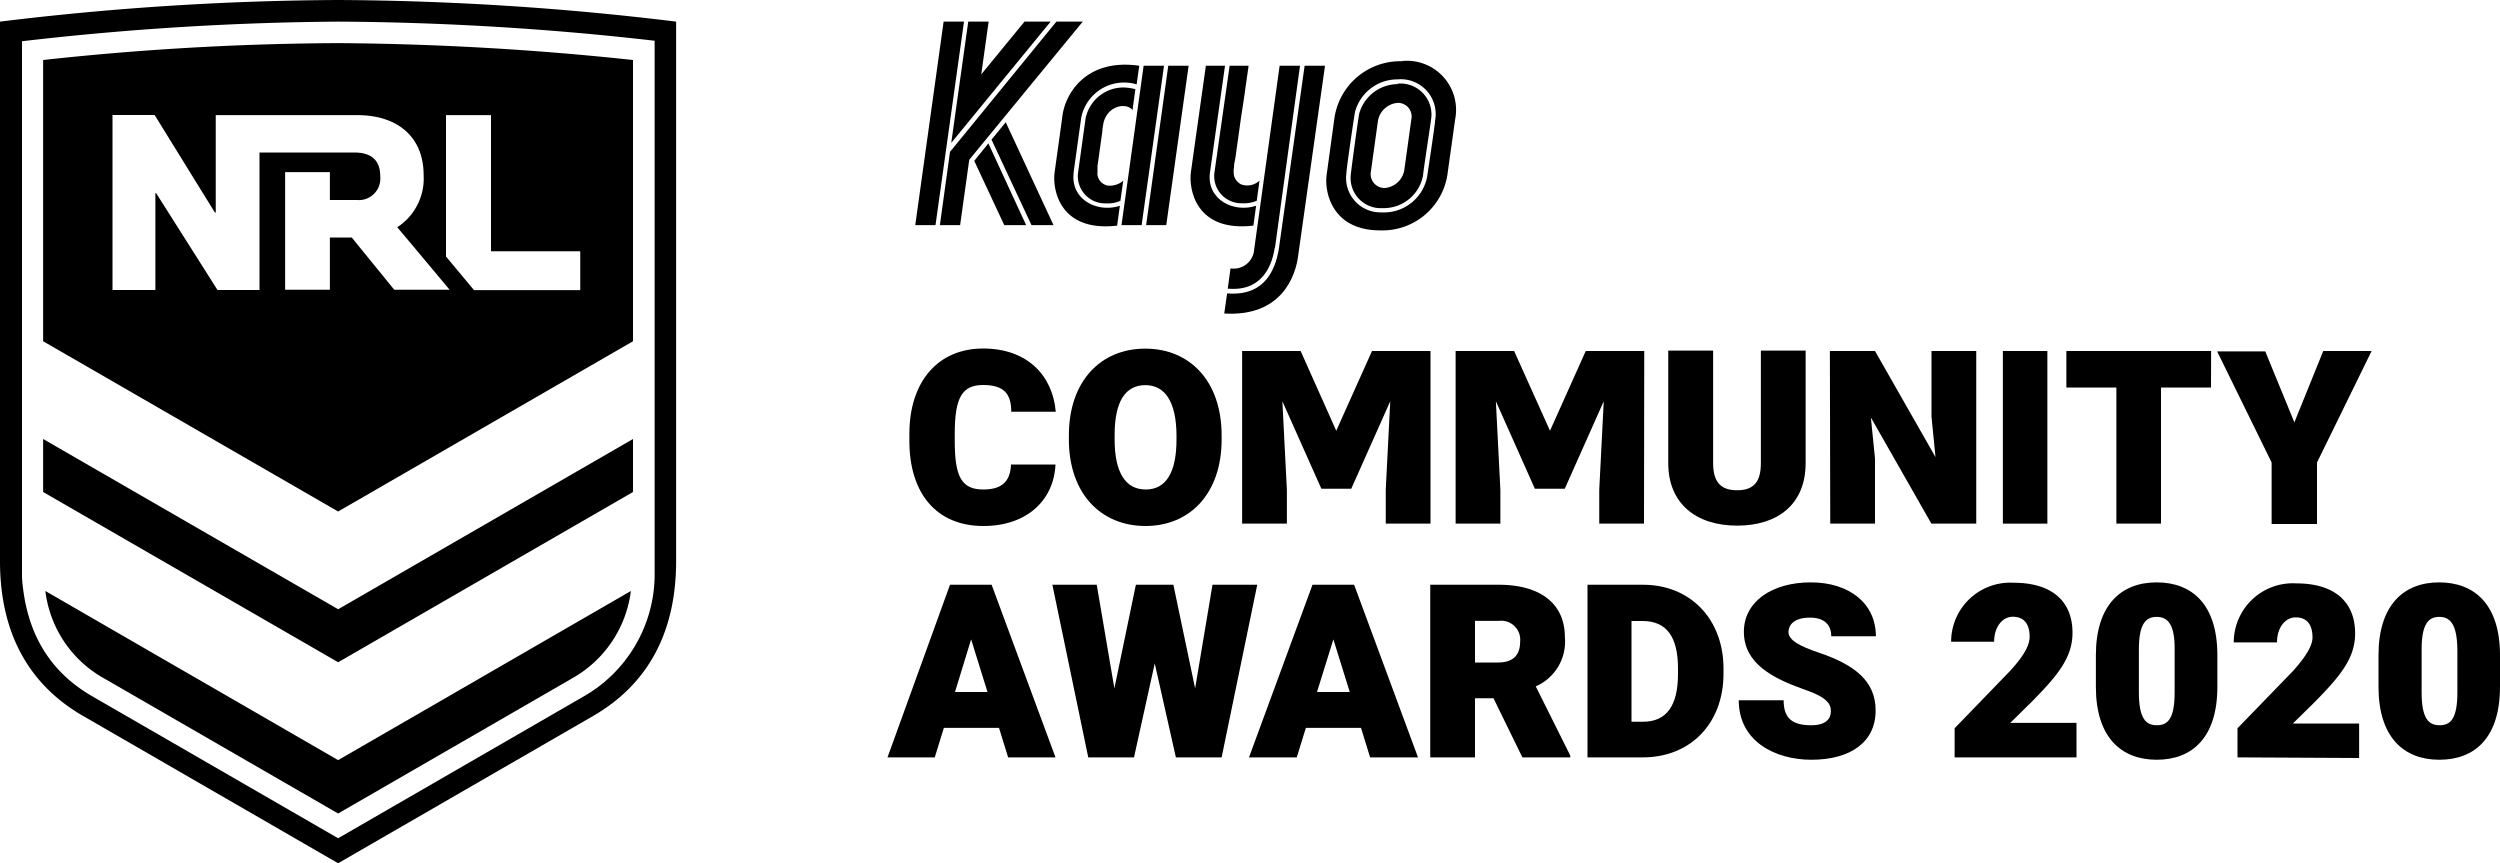 <svg id="a32464d7-a914-44b0-9ec6-3a6f8c4055c2" data-name="Layer 1" xmlns="http://www.w3.org/2000/svg" viewBox="0 0 200 69.06"><path d="M27.05,0A231.55,231.55,0,0,0,0,1.73V44.89c0,5.75,2.3,9.87,6.62,12.37l20.43,11.8,20.43-11.8c4.31-2.5,6.61-6.62,6.61-12.37V1.73A231.26,231.26,0,0,0,27.05,0ZM52.37,44.89v.28c0,.43,0,.64,0,1a11.27,11.27,0,0,1-5.72,9.57L27.05,67.06,7.48,55.76c-3.53-2-5.41-5.16-5.72-9.55h0c0-.4,0-.61,0-1V38.36h0V26.3h0v-23A232.26,232.26,0,0,1,27.05,1.73,232.5,232.5,0,0,1,52.37,3.26Z" transform="translate(0 0)"/><path d="M3.45,4.8V27.3l23.6,13.62L50.64,27.3V4.8A235.23,235.23,0,0,0,27.05,3.45,225.58,225.58,0,0,0,3.45,4.8ZM35.68,9.21h3.6V20.1h7.14v3.11h-8.5l-2.24-2.69ZM33.89,14a4.65,4.65,0,0,1-2.11,4.18c.48.56,4.19,5,4.19,5H31.54L28.14,19H26.39v4.18H22.81V13.77h3.58V16h2.15a1.72,1.72,0,0,0,1.88-1.88c0-1.29-.69-1.92-2.09-1.92H20.76v11H17.4l-4.91-7.75h-.06v7.75H9v-14h3.37L17.19,17h.07V9.21H28.58C31.86,9.21,33.89,11,33.89,14Z" transform="translate(0 0)"/><polygon points="3.45 35.12 3.45 39.36 27.05 52.98 50.64 39.36 50.64 35.12 27.05 48.74 3.45 35.12"/><path d="M3.63,47.28a9.28,9.28,0,0,0,4.71,7l18.71,10.8,18.7-10.8a9.34,9.34,0,0,0,4.72-7L27.05,60.81Z" transform="translate(0 0)"/><path d="M78.67,42.08c-3.73,0-5.92-2.58-5.92-6.81v-.56c0-4.23,2.33-6.83,5.9-6.83s5.57,2.2,5.81,5.06H80.9c0-1.42-.57-2.14-2.25-2.14s-2.27,1-2.27,3.89v.58c0,2.86.53,3.89,2.29,3.89,1.46,0,2.16-.63,2.21-2h3.56C84.31,40,82.17,42.08,78.67,42.08Z" transform="translate(0 0)"/><path d="M91.64,42.08c-3.58,0-6.13-2.61-6.13-6.92v-.33c0-4.32,2.53-6.94,6.11-6.94s6.11,2.62,6.11,6.94v.33C97.73,39.47,95.2,42.08,91.64,42.08Zm0-11.27c-1.64,0-2.47,1.34-2.47,4v.35c0,2.61.85,4,2.49,4s2.46-1.4,2.46-4v-.35C94.1,32.15,93.21,30.81,91.62,30.81Z" transform="translate(0 0)"/><path d="M114.44,41.89h-3.58V39.18l.36-7.08-3.12,7h-2.39l-3.12-7,.36,7.08v2.71H99.37V28.08h4.68l2.85,6.38,2.86-6.38h4.68Z" transform="translate(0 0)"/><path d="M131.52,41.89h-3.58V39.18l.36-7.08-3.12,7h-2.39l-3.12-7,.36,7.08v2.71h-3.58V28.08h4.68L124,34.46l2.86-6.38h4.68Z" transform="translate(0 0)"/><path d="M144.45,37.05c0,3.26-2.19,5-5.48,5s-5.51-1.77-5.51-5v-9h3.59v9c0,1.56.65,2.17,1.92,2.17s1.9-.61,1.9-2.17v-9h3.58Z" transform="translate(0 0)"/><path d="M146.39,28.08H150l4.84,8.49-.32-3.24V28.08h3.58V41.89h-3.59l-4.84-8.49.33,3.28v5.21h-3.58Z" transform="translate(0 0)"/><path d="M160.23,41.89V28.08h3.56V41.89Z" transform="translate(0 0)"/><path d="M176.88,31h-4V41.89h-3.57V31h-4V28.08h11.58Z" transform="translate(0 0)"/><path d="M185.86,28.08h3.87L185.36,37v4.92h-3.63V37l-4.36-8.89h3.85l2.33,5.68Z" transform="translate(0 0)"/><path d="M79.92,58.23H75.51l-.73,2.36H71L76,46.78h3.33l5.11,13.81H80.65ZM79,55.36l-1.31-4.21L76.4,55.36Z" transform="translate(0 0)"/><path d="M100.58,46.78,97.73,60.59H94.07l-1.69-7.52-1.66,7.52H87.06L84.19,46.78h3.55l1.41,8.29,1.72-8.29h3l1.74,8.29L97,46.78Z" transform="translate(0 0)"/><path d="M108.88,58.23h-4.41l-.73,2.36H99.92L105,46.78h3.33l5.11,13.81h-3.83Zm-.9-2.87-1.31-4.21-1.31,4.21Z" transform="translate(0 0)"/><path d="M125.62,60.44v.15h-3.83l-2.31-4.73H118v4.73h-3.58V46.78h5.48c3.27,0,5.29,1.46,5.29,4.2a3.9,3.9,0,0,1-2.33,3.93ZM118,53h1.84c1.18,0,1.77-.57,1.77-1.66a1.52,1.52,0,0,0-1.71-1.67H118Z" transform="translate(0 0)"/><path d="M137.88,53.48v.41c0,4-2.66,6.7-6.45,6.7H127V46.78h4.45C135.22,46.78,137.88,49.53,137.88,53.48Zm-3.64,0c0-2.56-.93-3.8-2.84-3.8h-.88v8.06h.91c1.87,0,2.81-1.25,2.81-3.83Z" transform="translate(0 0)"/><path d="M139.51,50.54c0-2.41,2.25-3.95,5.35-3.95s5.21,1.69,5.21,4.31H146.5c0-.89-.52-1.49-1.71-1.49s-1.71.52-1.71,1.17,1,1.15,2.36,1.61c3,1,4.61,2.33,4.61,4.65,0,2.52-2,3.94-5.14,3.94-2.87,0-5.81-1.45-5.81-4.76h3.59c0,1.46.7,2,2.22,2,1.17,0,1.56-.53,1.56-1.12s-.29-1.13-2.26-1.79C141.81,54.25,139.51,53.07,139.51,50.54Z" transform="translate(0 0)"/><path d="M156.37,60.59V58.26l4.43-4.58c1.15-1.25,1.57-2.09,1.57-2.73,0-1.07-.48-1.61-1.34-1.61s-1.5.84-1.5,2h-3.44a4.73,4.73,0,0,1,5-4.72c3.1,0,4.71,1.51,4.71,4,0,2-1.2,3.43-3.28,5.54l-1.7,1.67h5.3v2.76Z" transform="translate(0 0)"/><path d="M172.54,60.78c-2.85,0-4.87-1.8-4.87-5.84V52.42c0-4,2-5.83,4.86-5.83s4.86,1.79,4.86,5.83v2.52C177.39,59,175.38,60.78,172.54,60.78Zm0-11.43c-.88,0-1.43.55-1.43,2.61v3.43c0,2.1.56,2.63,1.44,2.63s1.42-.53,1.42-2.63V52C174,49.9,173.39,49.35,172.53,49.35Z" transform="translate(0 0)"/><path d="M179,60.59V58.26l4.44-4.58C184.56,52.43,185,51.59,185,51c0-1.07-.48-1.61-1.34-1.61s-1.5.84-1.5,2H178.7a4.73,4.73,0,0,1,5-4.72c3.1,0,4.71,1.51,4.71,4,0,2-1.2,3.43-3.28,5.54l-1.7,1.67h5.3v2.76Z" transform="translate(0 0)"/><path d="M195.15,60.78c-2.85,0-4.87-1.8-4.87-5.84V52.42c0-4,2-5.83,4.85-5.83S200,48.38,200,52.42v2.52C200,59,198,60.78,195.15,60.78Zm0-11.43c-.87,0-1.42.55-1.42,2.61v3.43c0,2.1.56,2.63,1.44,2.63s1.42-.53,1.42-2.63V52C196.57,49.9,196,49.35,195.13,49.35Z" transform="translate(0 0)"/><path d="M102,19.81l2-14.55h-1.63L100.3,20.2a1.64,1.64,0,0,1-1.86,1.27l-.22,1.62c2.6.24,3.51-1.63,3.76-3.28" transform="translate(0 0)"/><polygon points="79.32 11.17 82.52 18.01 84.28 18.01 80.46 9.78 79.32 11.17"/><polygon points="80.34 18.01 82.09 18.01 79.07 11.47 77.94 12.87 80.34 18.01"/><polygon points="75.19 18.01 76.81 18.01 77.54 12.78 86.62 1.73 84.51 1.73 76 12.15 75.19 18.01"/><polygon points="84.05 1.73 81.96 1.73 78.5 5.95 79.09 1.73 77.46 1.73 76.1 11.43 84.05 1.73"/><path d="M106,5.26h-1.63l-2,14.21c-.23,2-1.12,4.26-4.2,4l-.23,1.61c4.58.28,5.71-3,5.91-4.61Z" transform="translate(0 0)"/><path d="M112.18,4.9a5.32,5.32,0,0,0-5.44,4.65L106.13,14c-.19,1.38.45,4.43,4.27,4.43a5.26,5.26,0,0,0,5.42-4.65l.59-4.22a3.93,3.93,0,0,0-4.23-4.68m2,9.21a3.52,3.52,0,0,1-3.65,2.9,2.75,2.75,0,0,1-2.82-3.11c0-.37.62-4.57.69-4.92a3.51,3.51,0,0,1,3.41-2.61,2.79,2.79,0,0,1,3,3.28c0,.3-.6,4.21-.63,4.46" transform="translate(0 0)"/><polygon points="93.12 5.26 91.49 5.26 89.72 18.01 91.33 18.01 93.12 5.26"/><path d="M87.8,13.73c0-.15,0-.29,0-.44l.12-.86.27-1.94c0-.21.05-.41.08-.62.32-1.44,1.85-1.69,2.33-1.06l.23-1.67A3.6,3.6,0,0,0,89.77,7a3.1,3.1,0,0,0-2.92,2.45l-.61,4.4a2.18,2.18,0,0,0,2.21,2.42,2.58,2.58,0,0,0,1.18-.2l.23-1.61a1.67,1.67,0,0,1-1.21.39,1,1,0,0,1-.85-1.11" transform="translate(0 0)"/><path d="M85.88,13.85l.61-4.38a3.49,3.49,0,0,1,4.44-2.72l.21-1.49c-4.28-.62-6,2.28-6.17,4.2l-.6,4.32c-.19,1.34.38,4.81,5,4.27l.22-1.59c-1.77.59-3.94-.47-3.7-2.61" transform="translate(0 0)"/><path d="M98.37,5.26l-1.22,8.58a2.17,2.17,0,0,0,2.21,2.42,2.58,2.58,0,0,0,1.18-.2l.22-1.61a1.43,1.43,0,0,1-1.47.3,1.1,1.1,0,0,1-.57-.71,1.83,1.83,0,0,1,0-.66c0-.29.09-.58.13-.87.12-.89.25-1.77.37-2.66S99.51,8,99.64,7l.24-1.68V5.26Z" transform="translate(0 0)"/><path d="M96.47,5.26l-1.2,8.52c-.18,1.34.38,4.81,5,4.27l.22-1.59c-1.77.59-3.95-.47-3.7-2.61L98,5.26Z" transform="translate(0 0)"/><path d="M111.82,6.73a3.22,3.22,0,0,0-3.08,2.35c-.08.33-.65,4.55-.68,4.92a2.41,2.41,0,0,0,2.53,2.65A3.2,3.2,0,0,0,113.85,14c0-.24.6-4.11.63-4.41a2.48,2.48,0,0,0-2.66-2.9m-1.06,8.35a1.11,1.11,0,0,1-1.09-1.31l.57-4.09a1.74,1.74,0,0,1,1.58-1.41,1.09,1.09,0,0,1,1.09,1.3l-.57,4.1a1.72,1.72,0,0,1-1.58,1.41" transform="translate(0 0)"/><polygon points="75.49 1.73 73.22 18.01 74.84 18.01 77.12 1.73 75.49 1.73"/><polygon points="95.09 5.26 93.46 5.26 91.69 18.01 93.3 18.01 95.09 5.26"/></svg>
